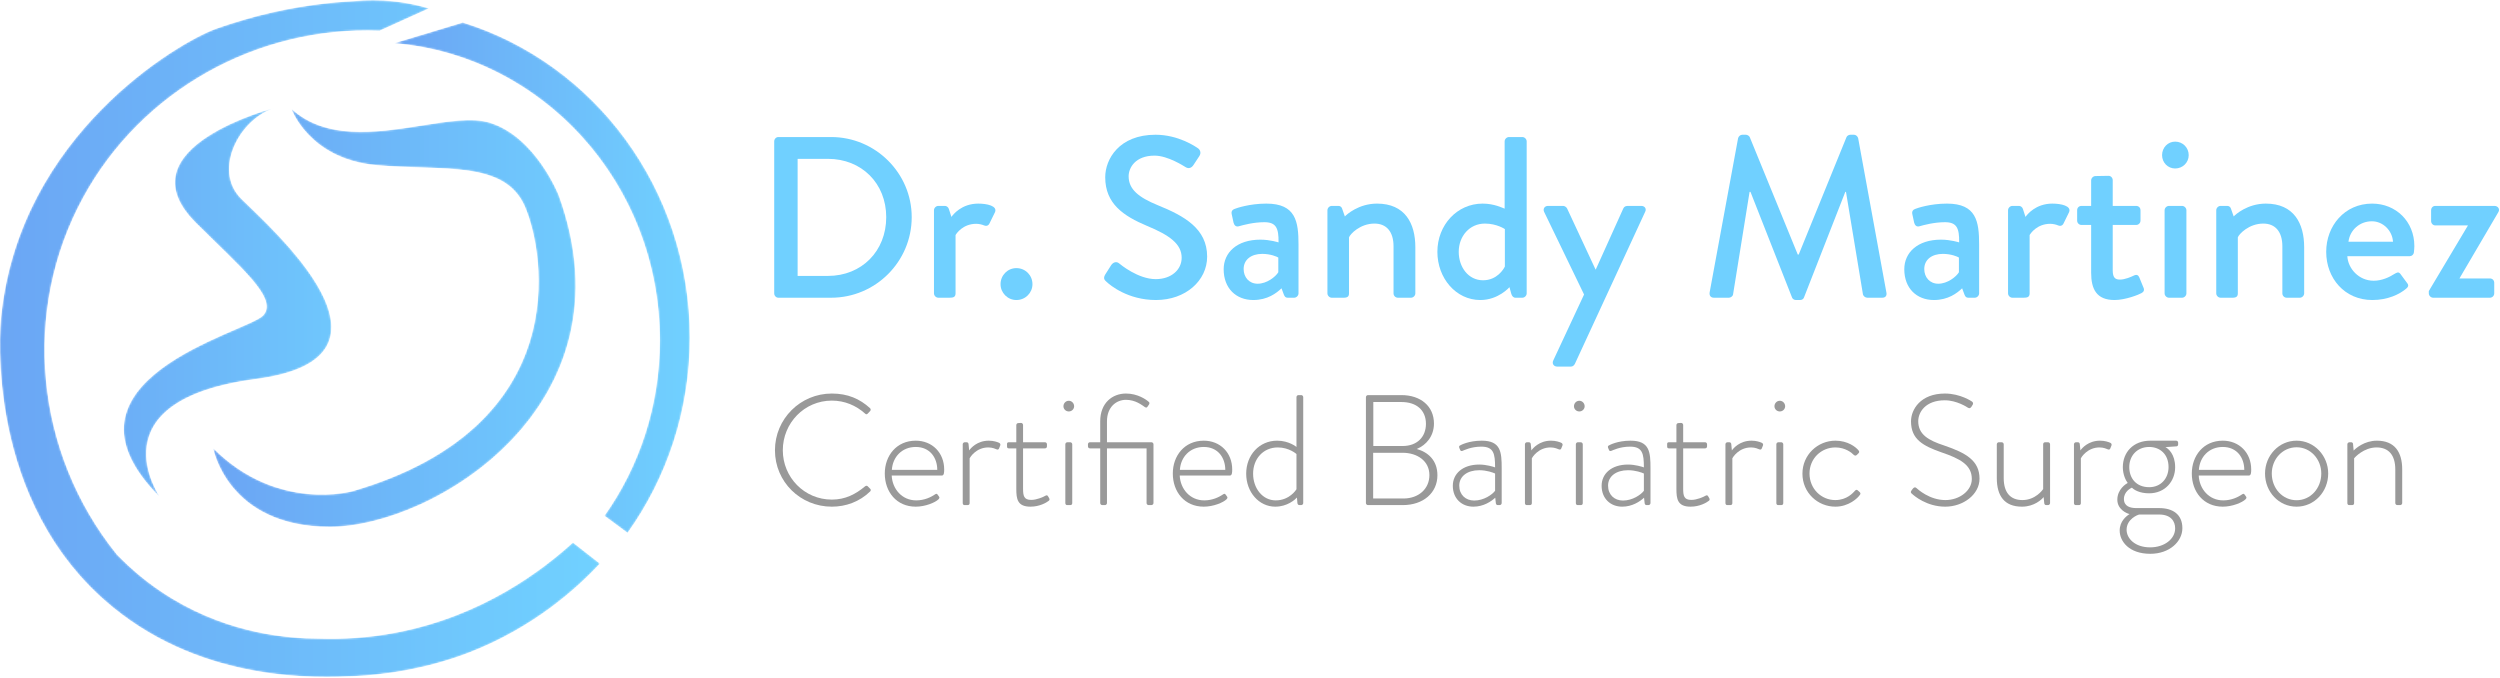 <?xml version="1.0" encoding="utf-8"?>
<svg xmlns="http://www.w3.org/2000/svg" xmlns:xlink="http://www.w3.org/1999/xlink" width="1353px" height="367px" viewBox="0 0 1353 367" version="1.1">
    <title>Group 2</title>
    <defs>
        <path d="M0.462,11.373 C80.893,18.096 144.136,87.517 144.136,172.173 L144.136,172.173 C144.136,207.68 133.002,240.501 114.149,267.147 L114.149,267.147 L126.623,276.385 C147.803,246.827 160.332,210.278 160.332,170.708 L160.332,170.708 C160.332,90.233 108.539,22.241 37.449,0.199 L37.449,0.199 L0.462,11.373 Z" id="path-1"/>
        <linearGradient x1="4.90085695e-05%" y1="50%" x2="100%" y2="50%" id="linearGradient-3">
            <stop stop-color="#6BA5F4" offset="0%"/>
            <stop stop-color="#70D1FF" offset="100%"/>
        </linearGradient>
        <path d="M88.441,30.327 C124.603,33.614 158.208,27.405 169.166,52.974 L169.166,52.974 C180.124,78.543 195.731,171.687 76.154,206.753 L76.154,206.753 C76.154,206.753 35.419,218.632 0.41,183.625 L0.41,183.625 C0.41,183.625 7.976,226.112 63.55,226.112 L63.55,226.112 C119.124,226.112 228.85,160.582 187.349,46.645 L187.349,46.645 C187.349,46.645 175.01,15.351 150.354,7.497 L150.354,7.497 C140.68,4.417 126.705,6.818 111.462,9.219 L111.462,9.219 C87.853,12.938 61.204,16.657 42.782,0.009 L42.782,0.009 C42.782,0.009 52.279,27.04 88.441,30.327" id="path-4"/>
        <linearGradient x1="0%" y1="50%" x2="100%" y2="50%" id="linearGradient-6">
            <stop stop-color="#6BA5F4" offset="0%"/>
            <stop stop-color="#70D1FF" offset="100%"/>
        </linearGradient>
        <path d="M38.895,62.457 C62.712,86.274 84.308,103.834 75.225,112.916 L75.225,112.916 C66.144,121.999 -43.656,147.834 19.519,211.009 L19.519,211.009 C19.519,211.009 -16.811,158.672 71.593,147.096 L71.593,147.096 C159.996,135.522 79.263,65.283 63.52,49.54 L63.52,49.54 C47.776,33.797 63.041,5.625 82.088,0.292 L82.088,0.292 C82.088,0.292 -1.962,21.601 38.895,62.457" id="path-7"/>
        <linearGradient x1="1.2799928e-05%" y1="50%" x2="100%" y2="50%" id="linearGradient-9">
            <stop stop-color="#6BA5F4" offset="0%"/>
            <stop stop-color="#70D1FF" offset="100%"/>
        </linearGradient>
        <path d="M201.688,0.141 C198.305,0.146 195.144,0.314 192.238,0.577 L192.238,0.577 C179.042,1.24 160.838,3.14 139.779,8.563 L139.779,8.563 C139.778,8.563 127.332,11.768 116.52,15.72 L116.52,15.72 C96.701,22.963 10.87,72.755 0.687,170.834 L0.687,170.834 C-0.088,178.305 -8.265,271.82 60.929,328.498 L60.929,328.498 C111.249,369.716 172.429,366.832 192.161,365.902 L192.161,365.902 C223.396,364.43 246.42,356.026 253.656,353.223 L253.656,353.223 C289.3,339.418 312.584,317.959 324.66,305.041 L324.66,305.041 C319.8,301.238 314.94,297.433 310.079,293.63 L310.079,293.63 C293.512,308.661 261.355,333.255 214.946,342.284 L214.946,342.284 C199.183,345.35 184.793,346.034 172.508,345.615 L172.508,345.615 C155.911,345.577 124.774,343.048 93.262,324.06 L93.262,324.06 C80.514,316.38 70.641,307.774 63.242,300.119 L63.242,300.119 C18.672,244.745 11.549,168.112 45.088,106.715 L45.088,106.715 C76.588,49.048 138.919,14.047 205.475,16.586 L205.475,16.586 C214.35,12.571 223.226,8.556 232.101,4.54 L232.101,4.54 C225.597,2.614 217.355,0.84 207.733,0.305 L207.733,0.305 C205.76,0.195 203.847,0.141 201.999,0.141 L201.999,0.141 L201.688,0.141 Z" id="path-10"/>
        <linearGradient x1="-4.60651491e-05%" y1="50%" x2="100%" y2="50%" id="linearGradient-12">
            <stop stop-color="#6BA5F4" offset="0%"/>
            <stop stop-color="#70D1FF" offset="100%"/>
        </linearGradient>
    </defs>
    <g id="Page-1" stroke="none" stroke-width="1" fill="none" fill-rule="evenodd">
        <g id="Group-2">
            <g id="Group-96" transform="translate(419, 72.72)">
                <path d="M29.072,76.606 C47.335,76.606 60.628,63.189 60.628,44.801 C60.628,26.539 47.335,13.246 29.072,13.246 L12.673,13.246 L12.673,76.606 L29.072,76.606 Z M-0,3.803 C-0,2.561 0.994,1.443 2.237,1.443 L30.811,1.443 C54.789,1.443 74.418,20.948 74.418,44.801 C74.418,68.904 54.789,88.409 30.811,88.409 L2.237,88.409 C0.994,88.409 -0,87.291 -0,86.048 L-0,3.803 Z" id="Fill-62" fill="#70D0FF"/>
                <path d="M86.467,41.075 C86.467,39.832 87.585,38.715 88.828,38.715 L92.43,38.715 C93.3,38.715 94.294,39.46 94.543,40.454 L95.909,44.678 C96.779,43.435 101.376,37.471 110.445,37.471 C115.166,37.471 120.881,38.715 119.514,42.068 L116.532,48.156 C115.911,49.523 114.669,49.771 113.551,49.274 C112.805,48.901 110.942,48.405 109.327,48.405 C102.121,48.405 98.642,53.623 98.146,54.492 L98.146,86.049 C98.146,88.161 96.779,88.409 94.791,88.409 L88.828,88.409 C87.585,88.409 86.467,87.291 86.467,86.049 L86.467,41.075 Z" id="Fill-65" fill="#70D0FF"/>
                <path d="M131.069,72.383 C135.914,72.383 139.765,76.235 139.765,81.079 C139.765,85.8 135.914,89.652 131.069,89.652 C126.348,89.652 122.497,85.8 122.497,81.079 C122.497,76.235 126.348,72.383 131.069,72.383" id="Fill-67" fill="#70D0FF"/>
                <path d="M179.145,75.861 C180.263,74.246 181.257,72.382 182.375,70.767 C183.493,69.152 185.232,68.655 186.599,69.773 C187.345,70.394 196.911,78.345 206.477,78.345 C215.049,78.345 220.516,73.128 220.516,66.792 C220.516,59.338 214.056,54.617 201.756,49.523 C189.084,44.18 179.145,37.596 179.145,23.184 C179.145,13.494 186.599,0.201 206.353,0.201 C218.776,0.201 228.094,6.661 229.337,7.531 C230.331,8.152 231.324,9.891 230.082,11.755 C229.088,13.246 227.97,14.985 226.976,16.475 C225.982,18.09 224.367,18.836 222.628,17.718 C221.758,17.221 213.062,11.507 205.856,11.507 C195.42,11.507 191.817,18.09 191.817,22.687 C191.817,29.769 197.284,34.117 207.595,38.341 C222.007,44.18 234.306,51.013 234.306,66.171 C234.306,79.091 222.752,89.651 206.601,89.651 C191.444,89.651 181.878,81.7 179.89,79.837 C178.772,78.842 177.902,77.973 179.145,75.861" id="Fill-69" fill="#70D0FF"/>
                <path d="M261.637,80.831 C266.607,80.831 271.328,77.103 272.819,74.619 L272.819,66.668 C272.073,66.171 268.595,64.68 264.122,64.68 C258.158,64.68 254.059,67.786 254.059,72.88 C254.059,77.352 257.04,80.831 261.637,80.831 M263.128,56.977 C268.346,56.977 272.943,58.468 272.943,58.468 C273.067,50.641 271.576,47.535 265.24,47.535 C259.525,47.535 253.934,49.026 251.325,49.771 C249.835,50.144 248.965,49.15 248.593,47.783 L247.598,43.186 C247.226,41.572 248.095,40.702 249.214,40.329 C250.083,39.957 257.165,37.472 266.358,37.472 C282.261,37.472 283.751,47.162 283.751,59.586 L283.751,86.049 C283.751,87.291 282.633,88.409 281.391,88.409 L277.912,88.409 C276.794,88.409 276.297,87.912 275.8,86.67 L274.558,83.315 C271.825,85.925 266.979,89.651 259.277,89.651 C249.959,89.651 243.25,83.315 243.25,73.004 C243.25,63.935 250.456,56.977 263.128,56.977" id="Fill-71" fill="#70D0FF"/>
                <path d="M299.402,41.075 C299.402,39.832 300.52,38.715 301.763,38.715 L305.365,38.715 C306.36,38.715 307.105,39.336 307.353,40.205 L308.844,44.429 C309.714,43.435 316.298,37.471 326.237,37.471 C341.394,37.471 346.985,48.156 346.985,61.077 L346.985,86.049 C346.985,87.291 345.867,88.409 344.625,88.409 L337.543,88.409 C336.176,88.409 335.182,87.291 335.182,86.049 L335.182,60.58 C335.182,52.629 331.331,48.28 324.871,48.28 C317.044,48.28 311.702,53.995 311.081,55.734 L311.081,86.049 C311.081,87.664 310.335,88.409 308.223,88.409 L301.763,88.409 C300.52,88.409 299.402,87.291 299.402,86.049 L299.402,41.075 Z" id="Fill-73" fill="#70D0FF"/>
                <path d="M383.634,78.967 C391.212,78.967 394.815,72.88 395.436,71.513 L395.436,51.263 C395.436,51.263 391.088,48.28 384.628,48.28 C376.304,48.28 370.465,55.113 370.465,63.562 C370.465,71.886 375.683,78.967 383.634,78.967 M383.385,37.472 C389.721,37.472 394.194,39.832 395.312,40.205 L395.312,3.804 C395.312,2.562 396.43,1.444 397.673,1.444 L404.879,1.444 C406.121,1.444 407.239,2.562 407.239,3.804 L407.239,86.049 C407.239,87.291 406.121,88.409 404.879,88.409 L401.152,88.409 C400.033,88.409 399.288,87.539 398.915,86.297 L397.921,82.695 C397.921,82.695 391.958,89.652 382.143,89.652 C368.974,89.652 358.911,77.849 358.911,63.562 C358.911,49.027 369.595,37.472 383.385,37.472" id="Fill-75" fill="#70D0FF"/>
                <path d="M416.679,41.944 C415.933,40.329 416.928,38.715 418.791,38.715 L426.991,38.715 C427.736,38.715 428.73,39.336 429.103,40.081 L444.508,73.128 L444.632,73.128 L459.541,40.081 C460.038,38.963 461.032,38.715 462.15,38.715 L469.231,38.715 C471.22,38.715 472.213,40.329 471.344,41.944 L433.326,124.189 C432.954,124.934 432.208,125.68 431.215,125.68 L423.761,125.68 C421.897,125.68 420.779,124.065 421.648,122.326 L438.296,86.67 L416.679,41.944 Z" id="Fill-77" fill="#70D0FF"/>
                <path d="M521.656,2.064 C521.904,1.071 522.898,0.202 523.892,0.202 L525.88,0.202 C526.626,0.202 527.744,0.823 527.992,1.567 L553.958,65.052 L554.455,65.052 L580.296,1.567 C580.545,0.823 581.538,0.202 582.408,0.202 L584.395,0.202 C585.389,0.202 586.384,1.071 586.632,2.064 L601.913,85.552 C602.286,87.291 601.416,88.409 599.677,88.409 L591.601,88.409 C590.483,88.409 589.489,87.54 589.241,86.669 L580.048,31.136 L579.675,31.136 L557.312,88.285 C557.063,89.031 556.318,89.651 555.2,89.651 L552.964,89.651 C551.969,89.651 551.1,89.031 550.851,88.285 L528.365,31.136 L527.868,31.136 L518.923,86.669 C518.799,87.54 517.68,88.409 516.686,88.409 L508.611,88.409 C506.872,88.409 506.002,87.291 506.251,85.552 L521.656,2.064 Z" id="Fill-79" fill="#70D0FF"/>
                <path d="M629.988,80.831 C634.958,80.831 639.678,77.103 641.17,74.619 L641.17,66.668 C640.425,66.171 636.946,64.68 632.473,64.68 C626.509,64.68 622.41,67.786 622.41,72.88 C622.41,77.352 625.391,80.831 629.988,80.831 M631.479,56.977 C636.697,56.977 641.294,58.468 641.294,58.468 C641.418,50.641 639.927,47.535 633.592,47.535 C627.877,47.535 622.286,49.026 619.676,49.771 C618.185,50.144 617.316,49.15 616.943,47.783 L615.95,43.186 C615.577,41.572 616.446,40.702 617.564,40.329 C618.434,39.957 625.515,37.472 634.71,37.472 C650.612,37.472 652.102,47.162 652.102,59.586 L652.102,86.049 C652.102,87.291 650.984,88.409 649.742,88.409 L646.263,88.409 C645.145,88.409 644.648,87.912 644.151,86.67 L642.909,83.315 C640.176,85.925 635.331,89.651 627.628,89.651 C618.31,89.651 611.601,83.315 611.601,73.004 C611.601,63.935 618.807,56.977 631.479,56.977" id="Fill-81" fill="#70D0FF"/>
                <path d="M667.753,41.075 C667.753,39.832 668.871,38.715 670.113,38.715 L673.717,38.715 C674.586,38.715 675.58,39.46 675.828,40.454 L677.195,44.678 C678.065,43.435 682.661,37.471 691.731,37.471 C696.452,37.471 702.167,38.715 700.8,42.068 L697.818,48.156 C697.197,49.523 695.955,49.771 694.837,49.274 C694.092,48.901 692.228,48.405 690.612,48.405 C683.407,48.405 679.929,53.623 679.432,54.492 L679.432,86.049 C679.432,88.161 678.065,88.409 676.077,88.409 L670.113,88.409 C668.871,88.409 667.753,87.291 667.753,86.049 L667.753,41.075 Z" id="Fill-83" fill="#70D0FF"/>
                <path d="M712.727,49.026 L707.509,49.026 C706.142,49.026 705.149,47.908 705.149,46.666 L705.149,41.075 C705.149,39.708 706.142,38.714 707.509,38.714 L712.727,38.714 L712.727,24.923 C712.727,23.681 713.845,22.563 715.087,22.563 L722.169,22.439 C723.412,22.439 724.405,23.557 724.405,24.799 L724.405,38.714 L737.078,38.714 C738.444,38.714 739.438,39.708 739.438,41.075 L739.438,46.666 C739.438,47.908 738.444,49.026 737.078,49.026 L724.405,49.026 L724.405,73.625 C724.405,77.848 726.02,78.594 728.38,78.594 C730.99,78.594 734.468,77.103 735.959,76.358 C737.575,75.612 738.32,76.358 738.817,77.476 L741.053,82.942 C741.674,84.309 741.177,85.303 739.935,85.924 C738.693,86.67 731.363,89.651 725.399,89.651 C715.584,89.651 712.727,83.688 712.727,74.867 L712.727,49.026 Z" id="Fill-85" fill="#70D0FF"/>
                <path d="M752.481,41.075 C752.481,39.832 753.599,38.715 754.841,38.715 L761.923,38.715 C763.166,38.715 764.284,39.832 764.284,41.075 L764.284,86.049 C764.284,87.291 763.166,88.409 761.923,88.409 L754.841,88.409 C753.599,88.409 752.481,87.291 752.481,86.049 L752.481,41.075 Z M751.115,11.258 C751.115,7.158 754.22,3.928 758.196,3.928 C762.295,3.928 765.526,7.158 765.526,11.258 C765.526,15.233 762.295,18.464 758.196,18.464 C754.22,18.464 751.115,15.233 751.115,11.258 L751.115,11.258 Z" id="Fill-87" fill="#70D0FF"/>
                <path d="M780.432,41.075 C780.432,39.832 781.55,38.715 782.792,38.715 L786.396,38.715 C787.389,38.715 788.135,39.336 788.383,40.205 L789.874,44.429 C790.744,43.435 797.328,37.471 807.267,37.471 C822.424,37.471 828.015,48.156 828.015,61.077 L828.015,86.049 C828.015,87.291 826.897,88.409 825.655,88.409 L818.573,88.409 C817.206,88.409 816.212,87.291 816.212,86.049 L816.212,60.58 C816.212,52.629 812.361,48.28 805.901,48.28 C798.074,48.28 792.732,53.995 792.111,55.734 L792.111,86.049 C792.111,87.664 791.365,88.409 789.253,88.409 L782.792,88.409 C781.55,88.409 780.432,87.291 780.432,86.049 L780.432,41.075 Z" id="Fill-89" fill="#70D0FF"/>
                <path d="M876.094,58.096 C875.721,52.132 870.751,47.038 864.663,47.038 C857.955,47.038 852.737,51.884 851.991,58.096 L876.094,58.096 Z M864.788,37.472 C877.708,37.472 887.648,47.162 887.648,60.456 C887.648,61.325 887.524,62.941 887.399,63.811 C887.275,65.053 886.281,65.922 885.162,65.922 L851.37,65.922 C851.743,72.631 857.582,79.216 865.657,79.216 C870.13,79.216 874.23,77.228 876.715,75.613 C878.205,74.743 879.075,74.246 880.07,75.489 L883.548,80.21 C884.417,81.203 884.79,82.198 883.299,83.44 C879.697,86.546 873.237,89.652 864.912,89.652 C849.879,89.652 839.941,77.849 839.941,63.562 C839.941,49.524 849.879,37.472 864.788,37.472 L864.788,37.472 Z" id="Fill-91" fill="#70D0FF"/>
                <path d="M895.472,84.807 L916.592,49.399 L916.592,49.275 L898.951,49.275 C897.708,49.275 896.714,48.157 896.714,46.914 L896.714,41.076 C896.714,39.708 897.708,38.715 898.951,38.715 L931.004,38.715 C932.868,38.715 934.11,40.454 933.116,42.069 L912.119,77.849 L912.119,77.974 L928.519,77.974 C929.886,77.974 930.879,78.967 930.879,80.334 L930.879,86.049 C930.879,87.291 929.886,88.41 928.519,88.41 L897.832,88.41 C896.59,88.41 895.472,87.291 895.472,86.049 L895.472,84.807 Z" id="Fill-93" fill="#70D0FF"/>
                <g id="Group-95" transform="translate(895, 38)"/>
            </g>
            <g id="Group-49" transform="translate(419, 212.72)" fill="#999999">
                <path d="M31.187,0.263 C39.861,0.263 46.324,3.154 51.851,8.171 C52.276,8.596 52.361,9.277 51.936,9.701 L50.576,11.148 C50.065,11.658 49.64,11.573 49.13,11.062 C44.283,6.725 38.16,4.089 31.187,4.089 C16.306,4.089 4.656,16.249 4.656,30.961 C4.656,45.587 16.306,57.662 31.187,57.662 C38.5,57.662 44.028,54.772 49.13,50.52 C49.64,50.094 50.15,50.094 50.491,50.35 L51.936,51.795 C52.361,52.135 52.361,52.816 51.936,53.241 C46.154,58.853 38.755,61.49 31.187,61.49 C14.18,61.49 0.404,48.053 0.404,30.961 C0.404,13.953 14.18,0.263 31.187,0.263" id="Fill-1"/>
                <path d="M88.249,41.59 C88.249,34.957 84.252,29.175 76.599,29.175 C69.115,29.175 64.098,34.617 63.673,41.59 L88.249,41.59 Z M76.599,25.774 C85.528,25.774 91.99,32.321 91.99,41.335 C91.99,42.696 91.99,44.652 90.715,44.652 L63.588,44.652 C63.928,51.965 69.201,58.088 76.854,58.088 C81.361,58.088 84.847,56.302 86.888,54.942 C87.653,54.431 87.994,54.346 88.419,54.942 L89.269,56.132 C89.524,56.472 89.439,56.983 88.929,57.492 C87.228,59.194 81.871,61.489 76.599,61.489 C66.224,61.489 59.846,53.495 59.846,43.546 C59.846,33.852 66.224,25.774 76.599,25.774 L76.599,25.774 Z" id="Fill-3"/>
                <path d="M102.026,27.73 C102.026,27.134 102.536,26.625 103.131,26.625 L104.152,26.625 C104.662,26.625 105.088,26.963 105.172,27.559 L105.512,31.046 C106.363,29.855 109.764,25.773 116.142,25.773 C118.863,25.773 120.734,26.54 121.415,26.794 C122.18,27.049 122.605,27.645 122.35,28.325 L121.67,30.026 C121.415,30.62 120.904,30.706 120.309,30.451 C119.884,30.28 118.183,29.43 115.887,29.43 C109.254,29.43 106.023,34.788 105.768,35.297 L105.768,59.533 C105.768,60.214 105.427,60.639 104.662,60.639 L102.962,60.639 C102.366,60.639 102.026,60.129 102.026,59.533 L102.026,27.73 Z" id="Fill-5"/>
                <path d="M131.024,29.94 L127.027,29.94 C126.177,29.94 126.006,29.514 126.006,28.835 L126.006,27.474 C126.006,26.878 126.432,26.624 127.027,26.624 L131.024,26.624 L131.024,17.354 C131.024,16.674 131.534,16.249 132.129,16.249 L133.575,16.164 C134.17,16.164 134.68,16.674 134.68,17.269 L134.68,26.624 L146.501,26.624 C147.181,26.624 147.606,27.133 147.606,27.729 L147.606,28.835 C147.606,29.514 147.181,29.94 146.501,29.94 L134.68,29.94 L134.68,51.625 C134.68,55.621 135.106,57.832 139.102,57.832 C142.079,57.832 145.735,56.216 146.841,55.536 C147.606,55.111 147.946,55.451 148.201,55.877 L148.796,56.897 C149.137,57.492 149.052,58.002 148.542,58.342 C147.266,59.363 143.524,61.489 138.677,61.489 C131.619,61.489 131.024,57.322 131.024,51.879 L131.024,29.94 Z" id="Fill-7"/>
                <path d="M157.557,27.73 C157.557,27.134 158.067,26.625 158.662,26.625 L160.193,26.625 C160.788,26.625 161.299,27.134 161.299,27.73 L161.299,59.533 C161.299,60.214 160.958,60.639 160.193,60.639 L158.493,60.639 C157.897,60.639 157.557,60.129 157.557,59.533 L157.557,27.73 Z M156.536,7.151 C156.536,5.535 157.812,4.173 159.428,4.173 C161.043,4.173 162.319,5.535 162.319,7.151 C162.319,8.681 161.043,9.957 159.428,9.957 C157.812,9.957 156.536,8.681 156.536,7.151 L156.536,7.151 Z" id="Fill-9"/>
                <path d="M176.435,29.94 L170.909,29.94 C170.058,29.94 169.803,29.344 169.803,28.665 L169.803,27.729 C169.803,27.133 170.227,26.624 170.909,26.624 L176.435,26.624 L176.435,15.313 C176.435,5.279 183.069,0.262 190.381,0.262 C196.674,0.262 201.351,3.494 202.797,4.854 C203.137,5.109 203.137,5.705 202.882,6.129 L201.946,7.49 C201.607,8.001 201.096,7.916 200.585,7.575 C199.055,6.554 195.569,3.664 190.381,3.664 C185.195,3.664 180.093,7.49 180.093,15.313 L180.093,26.624 L204.157,26.624 C204.752,26.624 205.263,27.133 205.263,27.729 L205.263,59.533 C205.263,60.213 204.667,60.638 204.072,60.638 L202.626,60.638 C202.031,60.638 201.522,60.128 201.522,59.533 L201.522,29.94 L180.093,29.94 L180.093,59.533 C180.093,60.128 179.582,60.638 178.987,60.638 L177.541,60.638 C176.946,60.638 176.435,60.128 176.435,59.533 L176.435,29.94 Z" id="Fill-11"/>
                <path d="M244.127,41.59 C244.127,34.957 240.13,29.175 232.477,29.175 C224.993,29.175 219.976,34.617 219.551,41.59 L244.127,41.59 Z M232.477,25.774 C241.406,25.774 247.868,32.321 247.868,41.335 C247.868,42.696 247.868,44.652 246.593,44.652 L219.466,44.652 C219.806,51.965 225.079,58.088 232.732,58.088 C237.239,58.088 240.725,56.302 242.766,54.942 C243.531,54.431 243.872,54.346 244.297,54.942 L245.147,56.132 C245.402,56.472 245.317,56.983 244.807,57.492 C243.106,59.194 237.749,61.489 232.477,61.489 C222.102,61.489 215.724,53.495 215.724,43.546 C215.724,33.852 222.102,25.774 232.477,25.774 L232.477,25.774 Z" id="Fill-13"/>
                <path d="M271.425,58.088 C278.823,58.088 282.48,52.39 282.65,52.05 L282.65,33.002 C282.65,33.002 278.738,29.43 272.53,29.43 C264.707,29.43 259.179,35.553 259.179,43.631 C259.179,51.54 264.282,58.088 271.425,58.088 M272.19,25.774 C278.653,25.774 282.65,29.175 282.65,29.175 L282.65,2.218 C282.65,1.623 283.075,1.112 283.755,1.112 L285.286,1.112 C285.796,1.112 286.306,1.623 286.306,2.218 L286.306,59.533 C286.306,60.129 285.796,60.639 285.201,60.639 L284.35,60.639 C283.67,60.639 283.245,60.299 283.16,59.533 L282.905,56.557 C281.884,57.662 277.717,61.489 271.17,61.489 C262.326,61.489 255.438,53.581 255.438,43.631 C255.438,33.597 262.496,25.774 272.19,25.774" id="Fill-15"/>
                <path d="M340.052,28.665 C348.046,28.665 352.722,23.647 352.722,16.675 C352.722,9.276 347.62,4.854 339.457,4.854 L324.235,4.854 L324.235,28.665 L340.052,28.665 Z M340.562,57.067 C348.811,57.067 354.594,51.795 354.594,44.396 C354.594,36.828 348.131,32.321 340.052,32.321 L324.15,32.321 L324.15,57.067 L340.562,57.067 Z M320.239,2.218 C320.239,1.623 320.748,1.112 321.344,1.112 L339.457,1.112 C349.916,1.112 357.059,7.15 357.059,16.504 C357.059,23.223 352.978,28.154 347.705,30.28 C353.743,31.896 358.93,36.318 358.93,44.481 C358.93,54.006 351.277,60.639 340.222,60.639 L321.344,60.639 C320.748,60.639 320.239,60.129 320.239,59.533 L320.239,2.218 Z" id="Fill-17"/>
                <path d="M378.83,58.173 C384.017,58.173 388.524,55.027 390.14,52.901 L390.14,43.546 C389.035,43.036 385.633,41.761 381.551,41.761 C375.088,41.761 370.751,45.077 370.751,50.094 C370.751,55.027 374.153,58.173 378.83,58.173 M381.551,38.699 C385.463,38.699 389.205,39.89 390.14,40.23 C390.14,32.746 389.374,29.005 382.657,29.005 C377.044,29.005 373.218,31.046 372.452,31.301 C371.772,31.556 371.347,31.216 371.177,30.62 L370.751,29.6 C370.497,28.835 370.836,28.494 371.262,28.324 C371.517,28.154 375.854,25.774 382.912,25.774 C393.287,25.774 393.711,31.982 393.711,40.655 L393.711,59.533 C393.711,60.129 393.202,60.639 392.606,60.639 L391.586,60.639 C390.99,60.639 390.735,60.299 390.565,59.703 L390.225,56.642 C388.014,58.683 383.847,61.489 378.405,61.489 C372.112,61.489 367.265,57.152 367.265,50.179 C367.265,43.631 372.622,38.699 381.551,38.699" id="Fill-19"/>
                <path d="M406.297,27.73 C406.297,27.134 406.807,26.625 407.402,26.625 L408.423,26.625 C408.933,26.625 409.358,26.963 409.443,27.559 L409.783,31.046 C410.634,29.855 414.035,25.773 420.413,25.773 C423.134,25.773 425.005,26.54 425.685,26.794 C426.451,27.049 426.876,27.645 426.621,28.325 L425.941,30.026 C425.685,30.62 425.175,30.706 424.58,30.451 C424.155,30.28 422.454,29.43 420.158,29.43 C413.525,29.43 410.294,34.788 410.039,35.297 L410.039,59.533 C410.039,60.214 409.698,60.639 408.933,60.639 L407.233,60.639 C406.637,60.639 406.297,60.129 406.297,59.533 L406.297,27.73 Z" id="Fill-21"/>
                <path d="M433.85,27.73 C433.85,27.134 434.36,26.625 434.956,26.625 L436.486,26.625 C437.082,26.625 437.592,27.134 437.592,27.73 L437.592,59.533 C437.592,60.214 437.252,60.639 436.486,60.639 L434.786,60.639 C434.19,60.639 433.85,60.129 433.85,59.533 L433.85,27.73 Z M432.829,7.151 C432.829,5.535 434.105,4.173 435.721,4.173 C437.337,4.173 438.612,5.535 438.612,7.151 C438.612,8.681 437.337,9.957 435.721,9.957 C434.105,9.957 432.829,8.681 432.829,7.151 L432.829,7.151 Z" id="Fill-23"/>
                <path d="M459.362,58.173 C464.549,58.173 469.056,55.027 470.672,52.901 L470.672,43.546 C469.566,43.036 466.165,41.761 462.083,41.761 C455.62,41.761 451.283,45.077 451.283,50.094 C451.283,55.027 454.685,58.173 459.362,58.173 M462.083,38.699 C465.995,38.699 469.736,39.89 470.672,40.23 C470.672,32.746 469.907,29.005 463.188,29.005 C457.576,29.005 453.75,31.046 452.984,31.301 C452.303,31.556 451.879,31.216 451.709,30.62 L451.283,29.6 C451.028,28.835 451.368,28.494 451.794,28.324 C452.049,28.154 456.385,25.774 463.444,25.774 C473.818,25.774 474.244,31.982 474.244,40.655 L474.244,59.533 C474.244,60.129 473.733,60.639 473.138,60.639 L472.118,60.639 C471.522,60.639 471.267,60.299 471.097,59.703 L470.758,56.642 C468.546,58.683 464.379,61.489 458.936,61.489 C452.644,61.489 447.797,57.152 447.797,50.179 C447.797,43.631 453.154,38.699 462.083,38.699" id="Fill-25"/>
                <path d="M488.275,29.94 L484.279,29.94 C483.428,29.94 483.258,29.514 483.258,28.835 L483.258,27.474 C483.258,26.878 483.683,26.624 484.279,26.624 L488.275,26.624 L488.275,17.354 C488.275,16.674 488.786,16.249 489.38,16.249 L490.827,16.164 C491.421,16.164 491.932,16.674 491.932,17.269 L491.932,26.624 L503.752,26.624 C504.432,26.624 504.858,27.133 504.858,27.729 L504.858,28.835 C504.858,29.514 504.432,29.94 503.752,29.94 L491.932,29.94 L491.932,51.625 C491.932,55.621 492.357,57.832 496.354,57.832 C499.33,57.832 502.987,56.216 504.092,55.536 C504.858,55.111 505.198,55.451 505.453,55.877 L506.048,56.897 C506.388,57.492 506.303,58.002 505.793,58.342 C504.517,59.363 500.776,61.489 495.928,61.489 C488.871,61.489 488.275,57.322 488.275,51.879 L488.275,29.94 Z" id="Fill-27"/>
                <path d="M514.807,27.73 C514.807,27.134 515.317,26.625 515.912,26.625 L516.933,26.625 C517.443,26.625 517.869,26.963 517.953,27.559 L518.293,31.046 C519.144,29.855 522.545,25.773 528.923,25.773 C531.644,25.773 533.515,26.54 534.196,26.794 C534.96,27.049 535.386,27.645 535.131,28.325 L534.451,30.026 C534.196,30.62 533.685,30.706 533.09,30.451 C532.664,30.28 530.964,29.43 528.668,29.43 C522.036,29.43 518.804,34.788 518.548,35.297 L518.548,59.533 C518.548,60.214 518.208,60.639 517.443,60.639 L515.743,60.639 C515.147,60.639 514.807,60.129 514.807,59.533 L514.807,27.73 Z" id="Fill-29"/>
                <path d="M542.36,27.73 C542.36,27.134 542.87,26.625 543.465,26.625 L544.996,26.625 C545.591,26.625 546.101,27.134 546.101,27.73 L546.101,59.533 C546.101,60.214 545.761,60.639 544.996,60.639 L543.296,60.639 C542.7,60.639 542.36,60.129 542.36,59.533 L542.36,27.73 Z M541.339,7.151 C541.339,5.535 542.615,4.173 544.231,4.173 C545.846,4.173 547.122,5.535 547.122,7.151 C547.122,8.681 545.846,9.957 544.231,9.957 C542.615,9.957 541.339,8.681 541.339,7.151 L541.339,7.151 Z" id="Fill-31"/>
                <path d="M574.335,25.773 C580.967,25.773 585.389,29.174 586.92,31.13 C587.346,31.64 587.26,32.236 586.75,32.661 L585.899,33.511 C585.304,34.107 584.624,33.851 584.114,33.341 C583.264,32.406 579.692,29.429 574.335,29.429 C566.596,29.429 560.303,35.467 560.303,43.545 C560.303,51.794 566.682,57.918 574.25,57.918 C580.628,57.918 583.943,53.92 584.88,52.9 C585.475,52.219 585.985,52.219 586.495,52.73 L587.431,53.581 C587.856,54.005 588.025,54.43 587.686,54.941 C586.409,56.982 581.393,61.489 574.335,61.489 C564.726,61.489 556.477,53.92 556.477,43.63 C556.477,33.426 564.726,25.773 574.335,25.773" id="Fill-33"/>
                <path d="M615.495,52.73 L616.261,51.709 C616.855,51.029 617.451,50.775 618.131,51.37 C618.981,52.135 625.274,57.917 633.863,57.917 C641.601,57.917 648.149,52.73 648.149,46.523 C648.149,38.955 641.941,35.553 631.652,32.066 C621.788,28.581 615.24,25.093 615.24,15.313 C615.24,8.935 620.342,0.263 633.608,0.263 C642.026,0.263 648.234,4.599 648.234,4.599 C648.574,4.854 649.17,5.449 648.574,6.385 C648.319,6.724 648.064,7.151 647.894,7.49 C647.384,8.171 646.874,8.425 646.023,7.917 C645.768,7.745 640.071,3.918 633.523,3.918 C623.063,3.918 619.151,10.382 619.151,15.229 C619.151,22.457 624.679,25.604 633.267,28.41 C644.918,32.407 652.316,36.489 652.316,46.352 C652.316,54.856 643.557,61.489 633.778,61.489 C623.659,61.489 616.855,55.536 615.75,54.516 C615.24,54.09 614.814,53.666 615.495,52.73" id="Fill-35"/>
                <path d="M661.671,27.73 C661.671,27.134 662.182,26.625 662.776,26.625 L664.308,26.625 C664.902,26.625 665.413,27.134 665.413,27.73 L665.413,46.013 C665.413,53.92 669.069,57.917 675.532,57.917 C682.591,57.917 686.502,52.389 686.758,51.965 L686.758,27.73 C686.758,27.049 687.183,26.625 687.863,26.625 L689.394,26.625 C689.988,26.625 690.499,27.134 690.499,27.73 L690.499,59.533 C690.499,60.129 689.988,60.639 689.394,60.639 L688.373,60.639 C687.692,60.639 687.438,60.129 687.353,59.618 L687.013,56.301 C686.077,57.492 681.995,61.489 675.277,61.489 C665.753,61.489 661.671,55.621 661.671,46.013 L661.671,27.73 Z" id="Fill-37"/>
                <path d="M703.425,27.73 C703.425,27.134 703.935,26.625 704.53,26.625 L705.551,26.625 C706.061,26.625 706.487,26.963 706.571,27.559 L706.911,31.046 C707.762,29.855 711.163,25.773 717.541,25.773 C720.262,25.773 722.133,26.54 722.814,26.794 C723.578,27.049 724.004,27.645 723.749,28.325 L723.069,30.026 C722.814,30.62 722.303,30.706 721.708,30.451 C721.282,30.28 719.582,29.43 717.286,29.43 C710.654,29.43 707.422,34.788 707.166,35.297 L707.166,59.533 C707.166,60.214 706.826,60.639 706.061,60.639 L704.361,60.639 C703.765,60.639 703.425,60.129 703.425,59.533 L703.425,27.73 Z" id="Fill-39"/>
                <path d="M754.619,40.06 C754.619,32.917 749.772,29.175 744.16,29.175 C737.612,29.175 733.36,33.937 733.36,40.06 C733.36,46.013 737.016,50.945 744.16,50.945 C750.537,50.945 754.619,46.098 754.619,40.06 M744.67,83.514 C752.323,83.514 758.19,79.007 758.19,73.225 C758.19,69.313 755.809,65.742 749.517,65.742 L738.803,65.742 C737.952,65.827 731.914,68.207 731.914,73.99 C731.914,78.667 736.421,83.514 744.67,83.514 M732.51,48.649 C731.574,47.458 729.873,44.227 729.873,40.145 C729.873,31.982 735.571,25.774 744.755,25.774 L758.701,25.774 C759.382,25.774 759.806,26.284 759.806,26.879 L759.806,27.815 C759.806,28.24 759.552,28.75 759.041,28.835 L752.919,29.26 C754.534,30.111 758.19,33.087 758.19,40.145 C758.19,47.713 752.748,54.261 744.075,54.261 C738.973,54.261 735.911,52.39 734.806,51.2 C734.125,51.456 730.469,53.326 730.469,57.323 C730.469,61.32 733.87,62.254 737.186,62.254 L749.517,62.254 C756.83,62.254 762.102,65.572 762.102,73.139 C762.102,80.368 755.13,87 744.755,87 C733.19,87 728.173,80.198 728.173,74.415 C728.173,69.398 731.744,66.591 733.53,65.486 C731.829,65.146 726.897,62.85 726.897,57.747 C726.897,52.05 731.574,49.159 732.51,48.649" id="Fill-41"/>
                <path d="M795.608,41.59 C795.608,34.957 791.611,29.175 783.958,29.175 C776.474,29.175 771.458,34.617 771.032,41.59 L795.608,41.59 Z M783.958,25.774 C792.886,25.774 799.349,32.321 799.349,41.335 C799.349,42.696 799.349,44.652 798.074,44.652 L770.947,44.652 C771.287,51.965 776.559,58.088 784.212,58.088 C788.719,58.088 792.207,56.302 794.248,54.942 C795.012,54.431 795.353,54.346 795.778,54.942 L796.629,56.132 C796.883,56.472 796.798,56.983 796.288,57.492 C794.587,59.194 789.23,61.489 783.958,61.489 C773.584,61.489 767.206,53.495 767.206,43.546 C767.206,33.852 773.584,25.774 783.958,25.774 L783.958,25.774 Z" id="Fill-43"/>
                <path d="M823.926,58.003 C831.409,58.003 837.278,51.625 837.278,43.546 C837.278,35.723 831.409,29.345 823.926,29.345 C816.358,29.345 810.49,35.723 810.49,43.546 C810.49,51.625 816.358,58.003 823.926,58.003 M823.926,25.774 C833.45,25.774 841.019,33.852 841.019,43.546 C841.019,53.495 833.45,61.489 823.926,61.489 C814.317,61.489 806.834,53.495 806.834,43.546 C806.834,33.852 814.317,25.774 823.926,25.774" id="Fill-45"/>
                <path d="M851.394,27.73 C851.394,27.134 851.904,26.625 852.584,26.625 L853.435,26.625 C854.03,26.625 854.371,26.963 854.456,27.474 L854.795,31.131 C855.901,29.941 860.578,25.773 867.381,25.773 C876.905,25.773 881.072,31.811 881.072,41.334 L881.072,59.533 C881.072,60.129 880.562,60.639 879.966,60.639 L878.436,60.639 C877.84,60.639 877.331,60.129 877.331,59.533 L877.331,41.334 C877.331,33.511 873.673,29.43 867.21,29.43 C860.238,29.43 855.391,34.873 855.05,35.297 L855.05,59.533 C855.05,60.214 854.71,60.639 853.945,60.639 L852.33,60.639 C851.734,60.639 851.394,60.129 851.394,59.533 L851.394,27.73 Z" id="Fill-47"/>
            </g>
            <g id="Group">
                <g id="Group-52" transform="translate(213, 12)">
                    <mask id="mask-2" fill="white">
                        <use xlink:href="#path-1"/>
                    </mask>
                    <g id="Clip-51"/>
                    <path d="M0.462,11.373 C80.893,18.096 144.136,87.517 144.136,172.173 L144.136,172.173 C144.136,207.68 133.002,240.501 114.149,267.147 L114.149,267.147 L126.623,276.385 C147.803,246.827 160.332,210.278 160.332,170.708 L160.332,170.708 C160.332,90.233 108.539,22.241 37.449,0.199 L37.449,0.199 L0.462,11.373 Z" id="Fill-50" fill="url(#linearGradient-3)" mask="url(#mask-2)"/>
                </g>
                <g id="Group-55" transform="translate(115, 59)">
                    <mask id="mask-5" fill="white">
                        <use xlink:href="#path-4"/>
                    </mask>
                    <g id="Clip-54"/>
                    <path d="M88.441,30.327 C124.603,33.614 158.208,27.405 169.166,52.974 L169.166,52.974 C180.124,78.543 195.731,171.687 76.154,206.753 L76.154,206.753 C76.154,206.753 35.419,218.632 0.41,183.625 L0.41,183.625 C0.41,183.625 7.976,226.112 63.55,226.112 L63.55,226.112 C119.124,226.112 228.85,160.582 187.349,46.645 L187.349,46.645 C187.349,46.645 175.01,15.351 150.354,7.497 L150.354,7.497 C140.68,4.417 126.705,6.818 111.462,9.219 L111.462,9.219 C87.853,12.938 61.204,16.657 42.782,0.009 L42.782,0.009 C42.782,0.009 52.279,27.04 88.441,30.327" id="Fill-53" fill="url(#linearGradient-6)" mask="url(#mask-5)"/>
                </g>
                <g id="Group-58" transform="translate(67, 58)">
                    <mask id="mask-8" fill="white">
                        <use xlink:href="#path-7"/>
                    </mask>
                    <g id="Clip-57"/>
                    <path d="M38.895,62.457 C62.712,86.274 84.308,103.834 75.225,112.916 L75.225,112.916 C66.144,121.999 -43.656,147.834 19.519,211.009 L19.519,211.009 C19.519,211.009 -16.811,158.672 71.593,147.096 L71.593,147.096 C159.996,135.522 79.263,65.283 63.52,49.54 L63.52,49.54 C47.776,33.797 63.041,5.625 82.088,0.292 L82.088,0.292 C82.088,0.292 -1.962,21.601 38.895,62.457" id="Fill-56" fill="url(#linearGradient-9)" mask="url(#mask-8)"/>
                </g>
                <g id="Group-61">
                    <mask id="mask-11" fill="white">
                        <use xlink:href="#path-10"/>
                    </mask>
                    <g id="Clip-60"/>
                    <path d="M201.688,0.141 C198.305,0.146 195.144,0.314 192.238,0.577 L192.238,0.577 C179.042,1.24 160.838,3.14 139.779,8.563 L139.779,8.563 C139.778,8.563 127.332,11.768 116.52,15.72 L116.52,15.72 C96.701,22.963 10.87,72.755 0.687,170.834 L0.687,170.834 C-0.088,178.305 -8.265,271.82 60.929,328.498 L60.929,328.498 C111.249,369.716 172.429,366.832 192.161,365.902 L192.161,365.902 C223.396,364.43 246.42,356.026 253.656,353.223 L253.656,353.223 C289.3,339.418 312.584,317.959 324.66,305.041 L324.66,305.041 C319.8,301.238 314.94,297.433 310.079,293.63 L310.079,293.63 C293.512,308.661 261.355,333.255 214.946,342.284 L214.946,342.284 C199.183,345.35 184.793,346.034 172.508,345.615 L172.508,345.615 C155.911,345.577 124.774,343.048 93.262,324.06 L93.262,324.06 C80.514,316.38 70.641,307.774 63.242,300.119 L63.242,300.119 C18.672,244.745 11.549,168.112 45.088,106.715 L45.088,106.715 C76.588,49.048 138.919,14.047 205.475,16.586 L205.475,16.586 C214.35,12.571 223.226,8.556 232.101,4.54 L232.101,4.54 C225.597,2.614 217.355,0.84 207.733,0.305 L207.733,0.305 C205.76,0.195 203.847,0.141 201.999,0.141 L201.999,0.141 L201.688,0.141 Z" id="Fill-59" fill="url(#linearGradient-12)" mask="url(#mask-11)"/>
                </g>
            </g>
        </g>
    </g>
</svg>